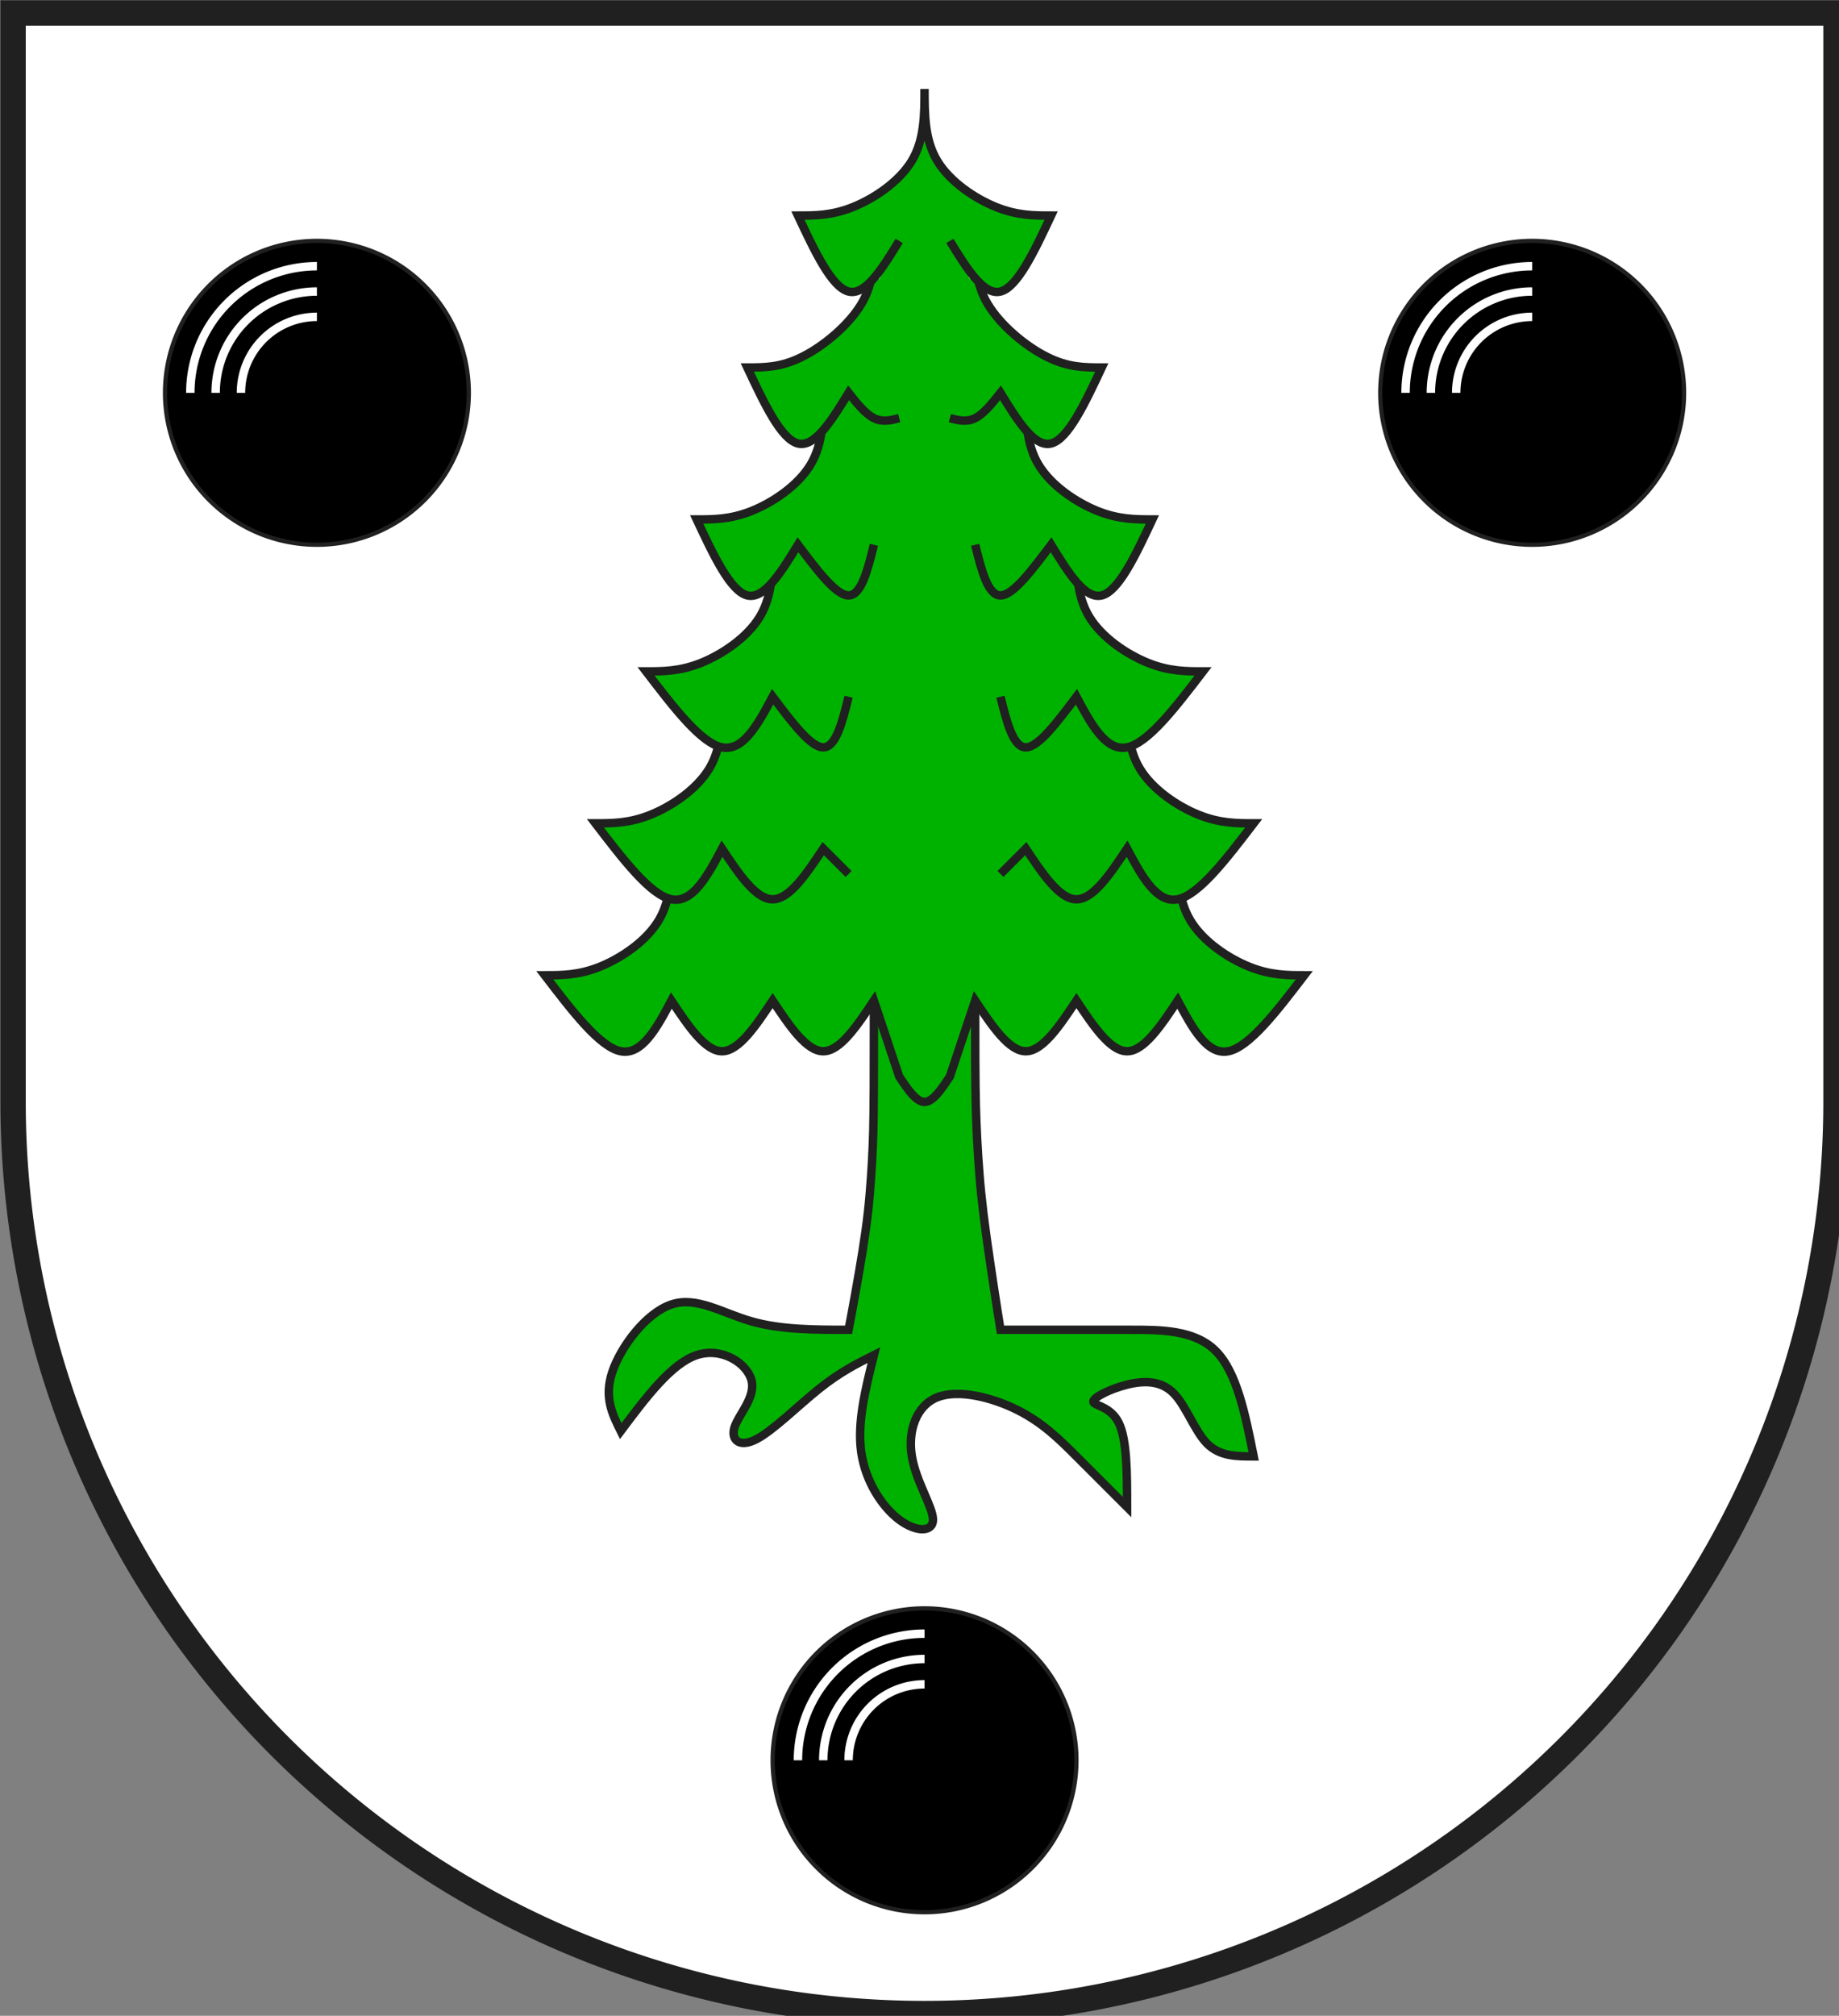 <?xml version="1.0" encoding="iso-8859-1"?>
<!DOCTYPE svg PUBLIC "-//W3C//DTD SVG 1.1//EN" "http://www.w3.org/Graphics/SVG/1.1/DTD/svg11.dtd">
<!-- Auto-generated by fig2svg tool
     Date: Mon Oct 30 18:18:31 2006 -->
<svg xmlns="http://www.w3.org/2000/svg"
     width="438" height="480" viewBox="21 15 438 480">
<rect x="21" y="15" width="438" height="480" fill="#808080" stroke="none"/>
<title>
Wappen Versam (CH-GR)
</title>
<defs>
<clipPath id="clippath">
<path d="M360,4140 A3240,3240 0.0 0 0 6840,4140 L6840,270 L360,270 L360,4140 Z" />
</clipPath>
<style type="text/css">
  <![CDATA[
  .Rand1 { stroke: #202020; stroke-width:15; }
  .Rand2 { stroke: #202020; stroke-width:30; }
  .Rand6 { stroke: #202020; stroke-width:90; }
  .Rand2Hell { stroke: #ffffff; stroke-width:30; }
  .Schwarz { fill: #000000; }
  .Grn { fill: #00b200; }
  .Silber { fill: #ffffff; }
  ]]>
</style>
</defs>
<g stroke="none" stroke-miterlimit="10" stroke-width="10"
   stroke-linecap="butt" stroke-linejoin="miter"
   fill="none" fill-rule="evenodd" transform="scale(0.067)">
<g clip-path="url(#clippath)">
<path id="feld-1" class="Silber"
      d="M-225,-225 L-225,7425 L7425,7425 L7425,-225 L-225,-225 Z" />
<path id="kugel-1" class="Schwarz Rand1"
      d="M1980,1620 A540,540 0.0 0 0 900,1620 A540,540 0.0 0 0 1980,1620 Z" />
<path id="kugel-2" class="Schwarz Rand1"
      d="M4140,6480 A540,540 0.0 0 0 3060,6480 A540,540 0.0 0 0 4140,6480 Z" />
<path id="kugel-3" class="Schwarz Rand1"
      d="M6300,1620 A540,540 0.0 0 0 5220,1620 A540,540 0.0 0 0 6300,1620 Z" />
<path id="kugel-linie-1" class="Rand2Hell"
      d="M1440,1350 A270,270 0.0 0 0 1170,1620" />
<path id="kugel-linie-2" class="Rand2Hell"
      d="M1440,1260 A360,360 0.0 0 0 1080,1620" />
<path id="kugel-linie-3" class="Rand2Hell"
      d="M1440,1170 A450,450 0.0 0 0 990,1620" />
<path id="kugel-linie-4" class="Rand2Hell"
      d="M3600,6210 A270,270 0.0 0 0 3330,6480" />
<path id="kugel-linie-5" class="Rand2Hell"
      d="M3600,6120 A360,360 0.0 0 0 3240,6480" />
<path id="kugel-linie-6" class="Rand2Hell"
      d="M3600,6030 A450,450 0.0 0 0 3150,6480" />
<path id="kugel-linie-7" class="Rand2Hell"
      d="M5760,1350 A270,270 0.0 0 0 5490,1620" />
<path id="kugel-linie-8" class="Rand2Hell"
      d="M5760,1260 A360,360 0.0 0 0 5400,1620" />
<path id="kugel-linie-9" class="Rand2Hell"
      d="M5760,1170 A450,450 0.0 0 0 5310,1620" />
<path id="tanne1-1" class="Grn"
      d="M3600,855 L3420,1260 L3240,1620 L3285,1845 L3105,2160 L2970,2790
         L2790,3330 L3420,3780 L3780,3780 L4410,3330 L4230,2790 L4095,2160
         L3915,1845 L3960,1620 L3780,1260 L3600,855 Z" />
<path id="stamm-1" class="Grn Rand2"
      d="M3780,3510 L3780,3543.75 L3780,3780
         C3780,3930 3780.23,4072.46 3782.33,4152.76
         C3784.44,4233.05 3788.12,4305.62 3795,4395
         C3801.88,4484.38 3813.36,4576.56 3833.36,4712.08
         C3853.37,4847.60 3870,4950 3870,4950 L4050,4950
         C4140,4950 4230,4950 4335,4950 C4440,4950 4560,4950 4635,5025
         C4710,5100 4740,5250 4770,5400 C4710,5400 4650,5400 4605,5355
         C4560,5310 4530,5220 4485,5175 C4440,5130 4380,5130 4320,5145
         C4260,5160 4200,5190 4200,5205 C4200,5220 4260,5220 4290,5280
         C4320,5340 4320,5460 4320,5580 C4260,5520 4200,5460 4140,5400
         C4080,5340 4020,5280 3930,5235 C3840,5190 3720,5160 3645,5190
         C3570,5220 3540,5310 3555,5400 C3570,5490 3630,5580 3630,5625
         C3630,5670 3570,5670 3510,5625 C3450,5580 3390,5490 3375,5385
         C3360,5280 3390,5160 3420,5040 C3360,5070 3300,5100 3225,5160
         C3150,5220 3060,5310 3000,5340 C2940,5370 2910,5340 2925,5295
         C2940,5250 3000,5190 2985,5130 C2970,5070 2880,5010 2790,5040
         C2700,5070 2610,5190 2520,5310 C2490,5250 2460,5190 2490,5100
         C2520,5010 2610,4890 2700,4860 C2790,4830 2880,4890 2985,4920
         C3090,4950 3210,4950 3330,4950
         C3330,4950 3346.63,4864.23 3366.64,4748.72
         C3386.64,4633.20 3398.12,4552 3405,4470
         C3411.88,4388 3415.56,4320.90 3417.67,4247.01
         C3419.77,4173.12 3420,4035 3420,3870 L3420,3574.69 L3420,3510" />
<path id="tanne2-1" class="Grn Rand2"
      d="M4500,3240 C4500,3330 4500,3420 4545,3495
         C4590,3570 4680,3630 4755,3660 C4830,3690 4890,3690 4950,3690
         C4852,3818 4755,3945 4680,3960 C4605,3975 4552,3878 4500,3780
         C4440,3870 4380,3960 4320,3960 C4260,3960 4200,3870 4140,3780
         C4080,3870 4020,3960 3960,3960 C3900,3960 3840,3870 3780,3780
         L3690,4050 C3660,4095 3630,4140 3600,4140
         C3570,4140 3540,4095 3510,4050 L3420,3780
         C3360,3870 3300,3960 3240,3960 C3180,3960 3120,3870 3060,3780
         C3000,3870 2940,3960 2880,3960 C2820,3960 2760,3870 2700,3780
         C2648,3878 2595,3975 2520,3960 C2445,3945 2348,3818 2250,3690
         C2310,3690 2370,3690 2445,3660 C2520,3630 2610,3570 2655,3495
         C2700,3420 2700,3330 2700,3240" />
<path id="tanne3-1" class="Grn Rand2"
      d="M2880,2700 C2880,2790 2880,2880 2835,2955
         C2790,3030 2700,3090 2625,3120 C2550,3150 2490,3150 2430,3150
         C2528,3278 2625,3405 2700,3420 C2775,3435 2828,3338 2880,3240
         C2940,3330 3000,3420 3060,3420 C3120,3420 3180,3330 3240,3240
         L3330,3330" />
<path id="tanne3-2" class="Grn Rand2"
      d="M4320,2700 C4320,2790 4320,2880 4365,2955
         C4410,3030 4500,3090 4575,3120 C4650,3150 4710,3150 4770,3150
         C4672,3278 4575,3405 4500,3420 C4425,3435 4372,3338 4320,3240
         C4260,3330 4200,3420 4140,3420 C4080,3420 4020,3330 3960,3240
         L3870,3330" />
<path id="tanne4-1" class="Grn Rand2"
      d="M3060,2160 C3060,2250 3060,2340 3015,2415
         C2970,2490 2880,2550 2805,2580 C2730,2610 2670,2610 2610,2610
         C2708,2738 2805,2865 2880,2880 C2955,2895 3008,2798 3060,2700
         C3128,2790 3195,2880 3240,2880 C3285,2880 3308,2790 3330,2700" />
<path id="tanne4-2" class="Grn Rand2"
      d="M4140,2160 C4140,2250 4140,2340 4185,2415
         C4230,2490 4320,2550 4395,2580 C4470,2610 4530,2610 4590,2610
         C4492,2738 4395,2865 4320,2880 C4245,2895 4192,2798 4140,2700
         C4072,2790 4005,2880 3960,2880 C3915,2880 3892,2790 3870,2700" />
<path id="tanne5-1" class="Grn Rand2"
      d="M3240,1620 C3240,1710 3240,1800 3195,1875
         C3150,1950 3060,2010 2985,2040 C2910,2070 2850,2070 2790,2070
         C2850,2198 2910,2325 2970,2340 C3030,2355 3090,2258 3150,2160
         C3218,2250 3285,2340 3330,2340 C3375,2340 3398,2250 3420,2160" />
<path id="tanne5-2" class="Grn Rand2"
      d="M3960,1620 C3960,1710 3960,1800 4005,1875
         C4050,1950 4140,2010 4215,2040 C4290,2070 4350,2070 4410,2070
         C4350,2198 4290,2325 4230,2340 C4170,2355 4110,2258 4050,2160
         C3982,2250 3915,2340 3870,2340 C3825,2340 3802,2250 3780,2160" />
<path id="tanne6-1" class="Grn Rand2"
      d="M3420,1080 C3420,1155 3420,1230 3375,1305
         C3330,1380 3240,1455 3165,1492 C3090,1530 3030,1530 2970,1530
         C3030,1658 3090,1785 3150,1800 C3210,1815 3270,1718 3330,1620
         C3360,1658 3390,1695 3420,1710 C3450,1725 3480,1718 3510,1710" />
<path id="tanne6-2" class="Grn Rand2"
      d="M3780,1080 C3780,1155 3780,1230 3825,1305
         C3870,1380 3960,1455 4035,1492 C4110,1530 4170,1530 4230,1530
         C4170,1658 4110,1785 4050,1800 C3990,1815 3930,1718 3870,1620
         C3840,1658 3810,1695 3780,1710 C3750,1725 3720,1718 3690,1710" />
<path id="tanne7-1" class="Grn Rand2"
      d="M3510,1080 C3450,1178 3390,1275 3330,1260 C3270,1245 3210,1118 3150,990
         C3210,990 3270,990 3345,960 C3420,930 3510,870 3555,795
         C3600,720 3600,630 3600,540 C3600,630 3600,720 3645,795
         C3690,870 3780,930 3855,960 C3930,990 3990,990 4050,990
         C3990,1118 3930,1245 3870,1260 C3810,1275 3750,1178 3690,1080" />
</g>
<path id="clip-boundary" class="Rand6"
      d="M360,4140 A3240,3240 0.0 0 0 6840,4140 L6840,270 L360,270 L360,4140 Z" />
</g>
</svg>

